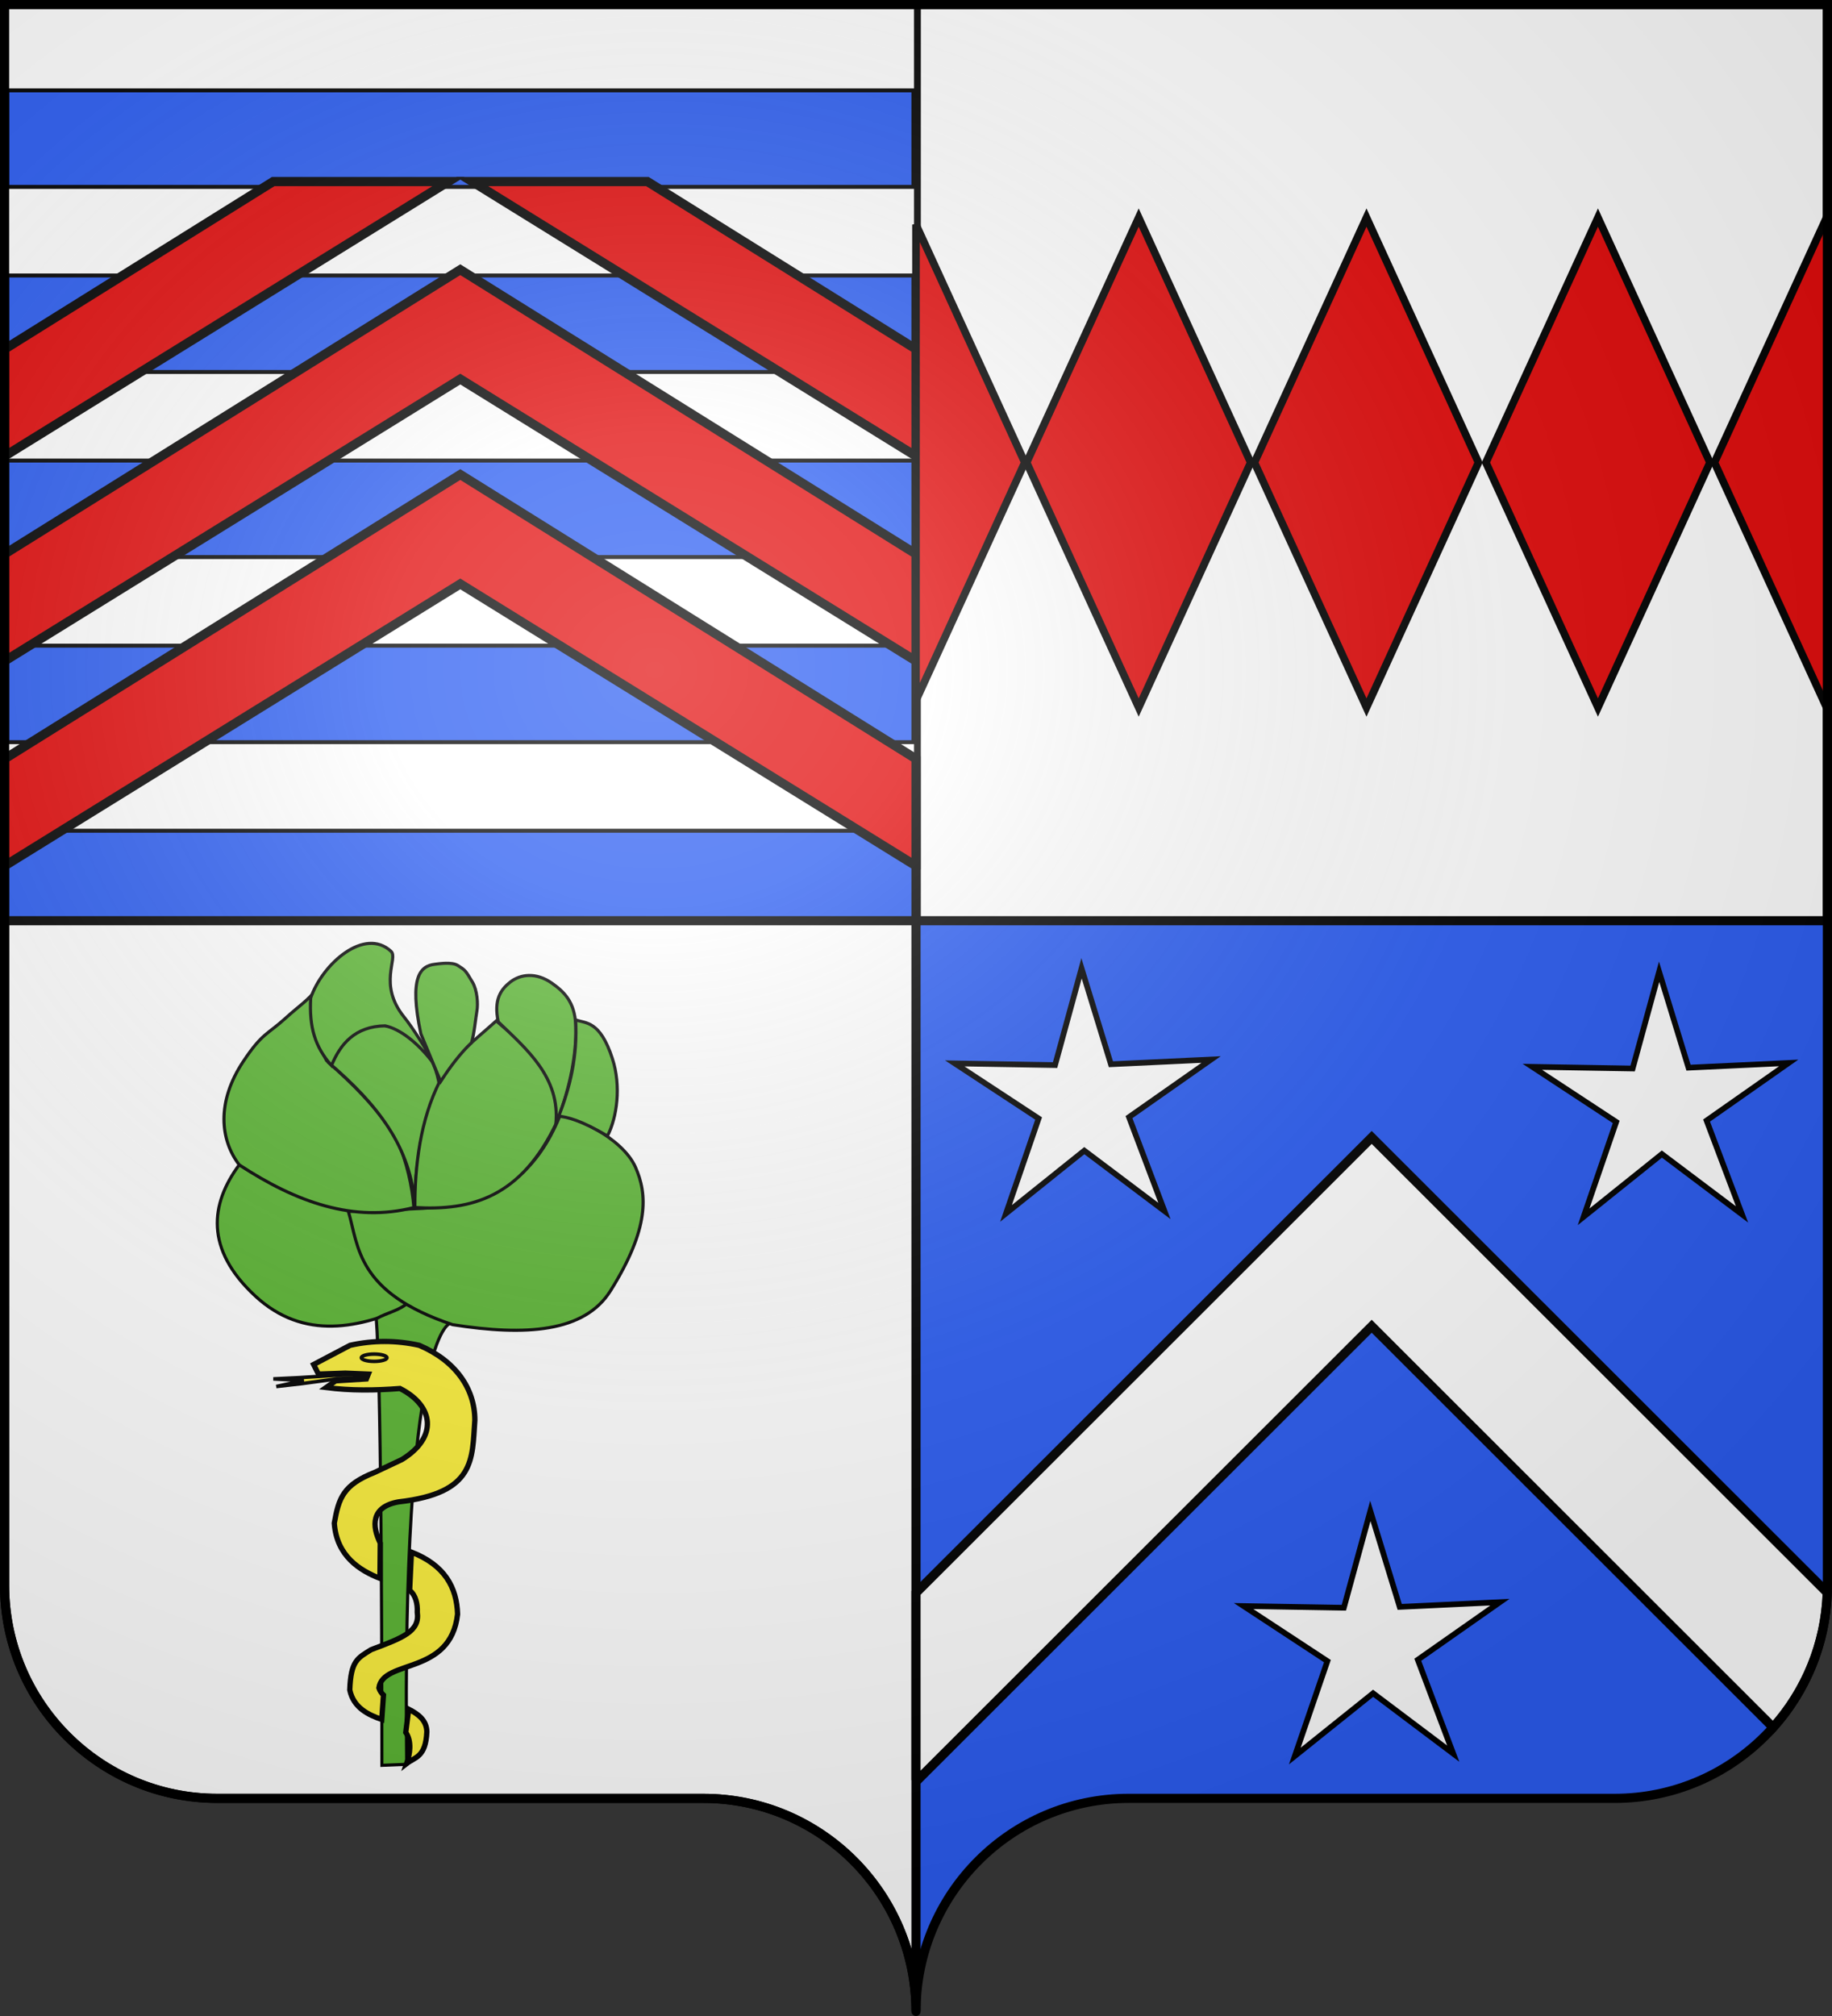 <?xml version="1.0" encoding="UTF-8" standalone="no"?>
<svg
   xmlns:dc="http://purl.org/dc/elements/1.1/"
   xmlns:cc="http://web.resource.org/cc/"
   xmlns:rdf="http://www.w3.org/1999/02/22-rdf-syntax-ns#"
   xmlns:svg="http://www.w3.org/2000/svg"
   xmlns="http://www.w3.org/2000/svg"
   xmlns:xlink="http://www.w3.org/1999/xlink"
   xmlns:sodipodi="http://sodipodi.sourceforge.net/DTD/sodipodi-0.dtd"
   xmlns:inkscape="http://www.inkscape.org/namespaces/inkscape"
   height="660"
   width="600"
   version="1.0"
   id="svg2"
   sodipodi:version="0.32"
   inkscape:version="0.44.1"
   sodipodi:docname="Blason_Turny_89-inachevé.svg"
   sodipodi:docbase="G:\blasons">
  <rect width="100%" height="100%" fill="#333333" stroke="none"/>
  <sodipodi:namedview
     inkscape:window-height="712"
     inkscape:window-width="1024"
     inkscape:pageshadow="2"
     inkscape:pageopacity="0.0"
     guidetolerance="10.0"
     gridtolerance="10.0"
     objecttolerance="10.0"
     borderopacity="1.0"
     bordercolor="#666666"
     pagecolor="#ffffff"
     id="base"
     showgrid="false"
     height="660px"
     inkscape:zoom="0.63"
     inkscape:cx="468.68771"
     inkscape:cy="412.01699"
     inkscape:window-x="-4"
     inkscape:window-y="-4"
     inkscape:current-layer="layer1"
     showguides="true"
     inkscape:guide-bbox="true">
    <sodipodi:guide
       orientation="horizontal"
       position="712.698"
       id="guide1996" />
  </sodipodi:namedview>
  <desc
     id="desc4">Flag of Canton of Valais (Wallis)</desc>
  <defs
     id="defs6">
    <linearGradient
       id="linearGradient2893">
      <stop
         style="stop-color:white;stop-opacity:0.314;"
         offset="0"
         id="stop2895" />
      <stop
         id="stop2897"
         offset="0.19"
         style="stop-color:white;stop-opacity:0.251;" />
      <stop
         style="stop-color:#6b6b6b;stop-opacity:0.125;"
         offset="0.6"
         id="stop2901" />
      <stop
         style="stop-color:black;stop-opacity:0.125;"
         offset="1"
         id="stop2899" />
    </linearGradient>
    <radialGradient
       inkscape:collect="always"
       xlink:href="#linearGradient2893"
       id="radialGradient2883"
       cx="203.198"
       cy="218.01"
       fx="203.198"
       fy="218.01"
       r="300"
       gradientTransform="matrix(1.36,0,0,1.355,-79.528,-87.645)"
       gradientUnits="userSpaceOnUse" />
    <linearGradient
       id="linearGradient2955">
      <stop
         style="stop-color:white;stop-opacity:0;"
         offset="0"
         id="stop2965" />
      <stop
         style="stop-color:black;stop-opacity:0.646;"
         offset="1"
         id="stop2959" />
    </linearGradient>
    <radialGradient
       inkscape:collect="always"
       xlink:href="#linearGradient2955"
       id="radialGradient2961"
       cx="225.524"
       cy="218.901"
       fx="225.524"
       fy="218.901"
       r="300"
       gradientTransform="matrix(-4.167939e-4,2.183,-1.884,-3.599562e-4,615.597,-289.121)"
       gradientUnits="userSpaceOnUse" />
    <polygon
       id="star"
       transform="scale(53,53)"
       points="0,-1 0.588,0.809 -0.951,-0.309 0.951,-0.309 -0.588,0.809 0,-1 " />
    <clipPath
       id="clip">
      <path
         d="M 0,-200 L 0,600 L 300,600 L 300,-200 L 0,-200 z "
         id="path10" />
    </clipPath>
    <radialGradient
       inkscape:collect="always"
       xlink:href="#linearGradient2955"
       id="radialGradient1911"
       gradientUnits="userSpaceOnUse"
       gradientTransform="matrix(-4.167939e-4,2.183,-1.884,-3.599562e-4,1395.597,-309.121)"
       cx="225.524"
       cy="218.901"
       fx="225.524"
       fy="218.901"
       r="300" />
    <radialGradient
       inkscape:collect="always"
       xlink:href="#linearGradient2955"
       id="radialGradient2928"
       cx="-483.508"
       cy="153.928"
       fx="-483.508"
       fy="153.928"
       r="300"
       gradientTransform="matrix(0,2.342,-2.291,0,562.913,1323.77)"
       gradientUnits="userSpaceOnUse" />
    <radialGradient
       inkscape:collect="always"
       xlink:href="#linearGradient2893"
       id="radialGradient11919"
       gradientUnits="userSpaceOnUse"
       gradientTransform="matrix(1.551,0,0,1.35,-227.894,-51.264)"
       cx="285.186"
       cy="200.448"
       fx="285.186"
       fy="200.448"
       r="300" />
  </defs>
  <g
     inkscape:groupmode="layer"
     id="layer1"
     inkscape:label="Fond écu">
    <path
       id="path3670"
       d="M 598.5,1.5 L 598.5,519 C 598.5,557.504 567.291,588.75 528.844,588.75 C 490.397,588.75 408.103,588.75 369.656,588.75 C 331.209,588.75 300,619.996 300,658.5 L 300,1.5 L 598.5,1.5 z "
       style="fill:#2b5df2;fill-opacity:1;stroke:none;stroke-width:1;stroke-miterlimit:4;stroke-dasharray:none;stroke-opacity:1" />
    <path
       style="fill:white;fill-opacity:1;stroke:black;stroke-width:3;stroke-miterlimit:4;stroke-dasharray:none;stroke-opacity:1"
       d="M 300,1.429 L 300,301.429 L 598.5,301.429 L 598.5,1.429 L 300,1.429 z "
       id="rect4557" />
    <path
       style="fill:white;fill-opacity:1;stroke:black;stroke-width:3;stroke-miterlimit:4;stroke-dasharray:none;stroke-opacity:1"
       d="M 1.5,1.5 L 1.5,519 C 1.5,557.504 32.709,588.75 71.156,588.75 C 109.603,588.75 191.897,588.75 230.344,588.75 C 268.791,588.75 300,619.996 300,658.5 L 300,1.5 L 1.5,1.5 z "
       id="rect2780" />
    <path
       style="fill:#2b5df2;fill-opacity:1;stroke:black;stroke-width:3;stroke-miterlimit:4;stroke-dasharray:none;stroke-opacity:1"
       d="M 1.5,1.429 L 1.5,301.429 L 300,301.429 L 300,1.429 L 1.5,1.429 z "
       id="path4569" />
    <path
       style="fill:white;fill-opacity:1;stroke:black;stroke-width:3;stroke-miterlimit:4;stroke-dasharray:none;stroke-opacity:1"
       d="M 449.25 372.375 L 300 521.469 L 300 582.156 L 300.562 582.719 L 449.25 434.188 L 580.719 565.531 C 591.272 553.742 597.863 538.335 598.438 521.406 L 449.25 372.375 z "
       id="path14665" />
    <path
       style="fill:white;fill-opacity:1;fill-rule:nonzero;stroke:black;stroke-width:1.291;stroke-miterlimit:4;stroke-dasharray:none;stroke-opacity:1"
       d="M 1.5 1.438 L 1.5 29.594 L 300 29.594 L 300 1.438 L 1.5 1.438 z "
       id="rect7066" />
    <path
       style="fill:white;fill-opacity:1;fill-rule:nonzero;stroke:black;stroke-width:1.291;stroke-miterlimit:4;stroke-dasharray:none;stroke-opacity:1"
       d="M 1.5 61.188 L 1.5 90.188 L 300 90.188 L 300 61.188 L 1.5 61.188 z "
       id="rect7967" />
    <path
       style="fill:white;fill-opacity:1;fill-rule:nonzero;stroke:black;stroke-width:1.291;stroke-miterlimit:4;stroke-dasharray:none;stroke-opacity:1"
       d="M 1.5 121.781 L 1.5 150.781 L 300 150.781 L 300 121.781 L 1.5 121.781 z "
       id="rect7983" />
    <path
       style="fill:white;fill-opacity:1;fill-rule:nonzero;stroke:black;stroke-width:1.291;stroke-miterlimit:4;stroke-dasharray:none;stroke-opacity:1"
       d="M 1.5 182.375 L 1.5 211.375 L 300 211.375 L 300 182.375 L 1.5 182.375 z "
       id="rect7989" />
    <path
       style="fill:white;fill-opacity:1;fill-rule:nonzero;stroke:black;stroke-width:1.291;stroke-miterlimit:4;stroke-dasharray:none;stroke-opacity:1"
       d="M 1.5 242.969 L 1.5 271.969 L 300 271.969 L 300 242.969 L 1.5 242.969 z "
       id="rect8001" />
    <path
       id="path9467"
       d="M 150.75,155.352 L 1.5,248.446 L 1.5,283.133 L 2.063,283.133 L 150.75,191.164 L 299.437,283.133 L 300,283.133 L 300,248.446 L 150.75,155.352 z "
       style="fill:#e20909;fill-opacity:1;stroke:black;stroke-width:3;stroke-miterlimit:4;stroke-dasharray:none;stroke-opacity:1"
       sodipodi:nodetypes="ccccccccc" />
    <path
       sodipodi:nodetypes="ccccccccc"
       style="fill:#e20909;fill-opacity:1;stroke:black;stroke-width:3;stroke-miterlimit:4;stroke-dasharray:none;stroke-opacity:1"
       d="M 150.75,88.288 L 1.5,181.382 L 1.5,216.07 L 2.063,216.07 L 150.75,124.101 L 299.437,216.07 L 300,216.07 L 300,181.382 L 150.75,88.288 z "
       id="path9469" />
    <path
       style="fill:#e20909;fill-opacity:1;stroke:black;stroke-width:3;stroke-miterlimit:4;stroke-dasharray:none;stroke-opacity:1"
       d="M 89.469,59.438 L 1.5,114.312 L 1.5,149 L 2.062,149 L 146.875,59.438 L 89.469,59.438 z "
       id="path9481" />
    <path
       style="fill:#e20909;fill-opacity:1;stroke:black;stroke-width:3;stroke-miterlimit:4;stroke-dasharray:none;stroke-opacity:1"
       d="M 154.625,59.438 L 299.438,149 L 300,149 L 300,114.312 L 212.031,59.438 L 154.625,59.438 z "
       id="path9471" />
    <g
       id="g10644"
       transform="translate(-0.967,0)">
      <path
         transform="matrix(0.874,0,0,0.874,297.812,-67.432)"
         d="M 313.147,532.047 L 283.113,509.443 L 253.779,532.949 L 265.995,497.399 L 234.576,476.765 L 272.16,477.398 L 282.076,441.139 L 293.088,477.08 L 330.636,475.306 L 299.857,496.885 L 313.147,532.047 z "
         inkscape:randomized="0"
         inkscape:rounded="0"
         inkscape:flatsided="false"
         sodipodi:arg2="1.5556137"
         sodipodi:arg1="0.92729522"
         sodipodi:r2="17.80415"
         sodipodi:r1="50.507626"
         sodipodi:cy="491.64124"
         sodipodi:cx="282.84271"
         sodipodi:sides="5"
         id="path4749"
         style="fill:white;fill-opacity:1;stroke:black;stroke-width:2.128;stroke-miterlimit:4;stroke-dasharray:none;stroke-opacity:1;display:inline"
         sodipodi:type="star" />
      <path
         sodipodi:type="star"
         style="fill:white;fill-opacity:1;stroke:black;stroke-width:2.128;stroke-miterlimit:4;stroke-dasharray:none;stroke-opacity:1;display:inline"
         id="path8512"
         sodipodi:sides="5"
         sodipodi:cx="282.84271"
         sodipodi:cy="491.64124"
         sodipodi:r1="50.507626"
         sodipodi:r2="17.80415"
         sodipodi:arg1="0.92729522"
         sodipodi:arg2="1.5556137"
         inkscape:flatsided="false"
         inkscape:rounded="0"
         inkscape:randomized="0"
         d="M 313.147,532.047 L 283.113,509.443 L 253.779,532.949 L 265.995,497.399 L 234.576,476.765 L 272.16,477.398 L 282.076,441.139 L 293.088,477.08 L 330.636,475.306 L 299.857,496.885 L 313.147,532.047 z "
         transform="matrix(0.874,0,0,0.874,108.647,-68.554)" />
      <path
         transform="matrix(0.874,0,0,0.874,203.23,109.098)"
         d="M 313.147,532.047 L 283.113,509.443 L 253.779,532.949 L 265.995,497.399 L 234.576,476.765 L 272.16,477.398 L 282.076,441.139 L 293.088,477.08 L 330.636,475.306 L 299.857,496.885 L 313.147,532.047 z "
         inkscape:randomized="0"
         inkscape:rounded="0"
         inkscape:flatsided="false"
         sodipodi:arg2="1.5556137"
         sodipodi:arg1="0.92729522"
         sodipodi:r2="17.80415"
         sodipodi:r1="50.507626"
         sodipodi:cy="491.64124"
         sodipodi:cx="282.84271"
         sodipodi:sides="5"
         id="path8514"
         style="fill:white;fill-opacity:1;stroke:black;stroke-width:2.128;stroke-miterlimit:4;stroke-dasharray:none;stroke-opacity:1;display:inline"
         sodipodi:type="star" />
    </g>
    <path
       style="fill:#e20909;fill-opacity:1;stroke:black;stroke-width:2.496;stroke-miterlimit:4;stroke-dasharray:none;stroke-opacity:1;display:inline"
       d="M 372.936,231.631 L 409.613,151.42 L 372.936,71.226 L 336.24,151.42 L 372.936,231.631 z "
       id="rect2811"
       sodipodi:nodetypes="ccccc" />
    <path
       sodipodi:nodetypes="ccccc"
       id="path12753"
       d="M 447.539,231.631 L 484.217,151.42 L 447.539,71.226 L 410.843,151.42 L 447.539,231.631 z "
       style="fill:#e20909;fill-opacity:1;stroke:black;stroke-width:2.496;stroke-miterlimit:4;stroke-dasharray:none;stroke-opacity:1;display:inline" />
    <path
       style="fill:#e20909;fill-opacity:1;stroke:black;stroke-width:2.496;stroke-miterlimit:4;stroke-dasharray:none;stroke-opacity:1;display:inline"
       d="M 523.348,231.631 L 560.026,151.42 L 523.348,71.226 L 486.652,151.42 L 523.348,231.631 z "
       id="path12755"
       sodipodi:nodetypes="ccccc" />
    <path
       style="fill:#e20909;fill-opacity:1;stroke:black;stroke-width:2.496;stroke-miterlimit:4;stroke-dasharray:none;stroke-opacity:1;display:inline"
       d="M 598.219 71.219 L 561.5 151.406 L 598.219 231.625 L 598.5 231 L 598.5 71.844 L 598.219 71.219 z "
       id="path12757" />
    <path
       style="fill:#e20909;fill-opacity:1;stroke:black;stroke-width:2.496;stroke-miterlimit:4;stroke-dasharray:none;stroke-opacity:1;display:inline"
       d="M 300 73.531 L 300 229.312 L 335.625 151.406 L 300 73.531 z "
       id="path12759" />
    <g
       id="g4790">
      <path
         style="fill:#5ab532;fill-opacity:1;fill-rule:evenodd;stroke:black;stroke-width:1.016;stroke-linecap:butt;stroke-linejoin:miter;stroke-miterlimit:4;stroke-dasharray:none;stroke-opacity:1"
         d="M 78.349,381.342 C 89.954,388.436 101.633,393.21 114.104,395.969 C 118.017,409.392 124.083,420.662 134.907,427.174 C 118.016,434.825 99.545,439.091 83.55,424.248 C 67.078,408.963 68.83,394.196 78.349,381.342 z "
         id="path1932"
         sodipodi:nodetypes="cccsc" />
      <path
         style="fill:#5ab532;fill-opacity:1;fill-rule:evenodd;stroke:black;stroke-width:1.016;stroke-linecap:butt;stroke-linejoin:miter;stroke-miterlimit:4;stroke-dasharray:none;stroke-opacity:1"
         d="M 123.205,431.724 C 123.205,431.724 125.069,445.493 125.069,577.935 L 133.196,577.61 C 131.512,437.311 147.259,433.35 147.259,433.35 L 133.932,426.199 C 130.936,429.089 127.041,429.594 123.205,431.724 z "
         id="path2821"
         sodipodi:nodetypes="cccccc" />
      <path
         style="fill:#5ab532;fill-opacity:1;fill-rule:evenodd;stroke:black;stroke-width:1.016;stroke-linecap:butt;stroke-linejoin:miter;stroke-miterlimit:4;stroke-dasharray:none;stroke-opacity:1"
         d="M 114.104,396.62 C 139.391,394.425 168.679,401.125 183.339,365.415 C 186.886,364.834 203.763,372.229 208.125,382.114 C 211.977,390.844 212.84,402.045 199.916,422.623 C 191.387,436.204 172.141,437.43 148.234,433.675 C 116.78,423.148 117.48,408.101 114.104,396.62 z "
         id="path2823"
         sodipodi:nodetypes="ccsscc" />
      <path
         style="fill:#5ab532;fill-opacity:1;fill-rule:evenodd;stroke:black;stroke-width:1.016;stroke-linecap:butt;stroke-linejoin:miter;stroke-miterlimit:4;stroke-dasharray:none;stroke-opacity:1"
         d="M 78.349,381.342 C 72.107,373.221 70.84,360.797 79.649,347.538 C 85.928,338.087 87.497,338.819 93.626,333.236 C 98.079,329.18 100.636,327.788 104.028,323.484 C 100.644,334.118 103.519,340.84 106.953,347.213 C 115.595,354.931 123.952,362.935 130.031,373.216 C 133.191,380.151 134.998,388.385 135.557,395.319 C 116.025,400.35 97.015,393.63 78.349,381.342 z "
         id="path3710"
         sodipodi:nodetypes="cssccccc" />
      <path
         style="fill:#5ab532;fill-opacity:1;fill-rule:evenodd;stroke:black;stroke-width:1.016;stroke-linecap:butt;stroke-linejoin:miter;stroke-miterlimit:4;stroke-dasharray:none;stroke-opacity:1"
         d="M 107.603,347.863 C 108.117,343.237 117.755,333.916 127.199,335.968 C 135.77,337.831 142.475,344.802 144.008,355.989 C 137.972,368.334 135.875,380.922 135.882,394.994 C 134.766,375.492 123.386,361.326 107.603,347.863 z "
         id="path4597"
         sodipodi:nodetypes="csccc" />
      <path
         style="fill:#5ab532;fill-opacity:1;fill-rule:evenodd;stroke:black;stroke-width:1.016;stroke-linecap:round;stroke-linejoin:miter;stroke-miterlimit:4;stroke-dasharray:none;stroke-opacity:1"
         d="M 108.578,348.838 C 103.125,342.683 101.244,336.297 101.752,326.735 C 105.538,315.578 119.403,303.361 128.081,311.458 C 130.497,313.701 123.731,322.209 132.307,332.911 C 138.038,340.064 148.809,358.794 150.184,366.065 C 148.697,354.407 136.273,337.974 126.131,335.836 C 116.316,335.989 111.463,341.754 108.578,348.838 z "
         id="path5484"
         sodipodi:nodetypes="cccsccc" />
      <path
         style="fill:#5ab532;fill-opacity:1;fill-rule:evenodd;stroke:black;stroke-width:1.016;stroke-linecap:butt;stroke-linejoin:miter;stroke-miterlimit:4;stroke-dasharray:none;stroke-opacity:1"
         d="M 135.882,395.319 C 135.846,381.6 137.645,366.717 144.008,354.039 C 148.022,346.041 155.699,340.38 162.536,334.211 C 171.068,342.009 182.667,347.345 182.363,367.366 C 170.675,392.062 154.445,396.4 135.882,395.319 z "
         id="path5486"
         sodipodi:nodetypes="csccc" />
      <path
         style="fill:#5ab532;fill-opacity:1;fill-rule:evenodd;stroke:black;stroke-width:1.016;stroke-linecap:butt;stroke-linejoin:miter;stroke-miterlimit:4;stroke-dasharray:none;stroke-opacity:1"
         d="M 144.333,354.039 C 147.529,349.071 150.987,344.604 154.41,341.362 C 155.269,338.8 155.787,333.309 156.196,330.96 C 156.606,328.611 156.303,324.169 154.735,321.534 C 152.366,317.554 152.421,317.676 149.966,316.096 C 147.986,314.821 143.805,315.511 142.383,315.683 C 137.794,316.238 133.83,319.609 137.832,338.437 L 144.333,354.039 z "
         id="path5488"
         sodipodi:nodetypes="ccsssscc" />
      <path
         style="fill:#5ab532;fill-opacity:1;fill-rule:evenodd;stroke:black;stroke-width:1.016;stroke-linecap:butt;stroke-linejoin:miter;stroke-miterlimit:4;stroke-dasharray:none;stroke-opacity:1"
         d="M 163.186,334.536 C 172.289,343.336 183.588,352.66 182.038,368.016 C 185.845,358.682 188.984,346.574 188.539,335.511 C 188.238,328.009 184.709,324.647 180.738,321.859 C 175.593,318.246 170.462,318.881 167.086,321.534 C 163.994,323.965 161.627,327.343 163.186,334.536 z "
         id="path6375"
         sodipodi:nodetypes="ccsssc" />
      <path
         style="fill:#5ab532;fill-opacity:1;fill-rule:evenodd;stroke:black;stroke-width:1.016;stroke-linecap:butt;stroke-linejoin:miter;stroke-miterlimit:4;stroke-dasharray:none;stroke-opacity:1"
         d="M 183.014,365.415 C 185.601,365.676 190.314,366.708 198.941,371.916 C 202.074,365.82 203.504,355.611 200.566,346.563 C 196.501,334.043 191.85,335.088 188.539,333.886 C 189.208,345.902 186.654,355.984 183.014,365.415 z "
         id="path7262"
         sodipodi:nodetypes="ccscc" />
      <g
         transform="matrix(0.327,0,0,0.327,-163.852,390.488)"
         id="g4767">
        <path
           d="M 858.994,181.395 L 800.728,185.104 L 774.824,186.362 L 805.351,187.965 L 777.776,193.983 L 803.499,191.055 L 838.262,186.362 L 881.515,183.478 L 877.67,173.867 L 858.994,181.395 z "
           style="fill:#fcef3c;fill-opacity:1;fill-rule:evenodd;stroke:black;stroke-width:3.542;stroke-linecap:butt;stroke-linejoin:miter;stroke-miterlimit:4;stroke-dasharray:none;stroke-opacity:1"
           id="path9140" />
        <path
           sodipodi:nodetypes="cccccccccccccccccc"
           id="path4784"
           d="M 881.624,386.085 C 881.624,386.085 881.921,350.723 881.921,350.723 C 873.488,333.64 872.531,314.428 900.137,309.493 C 977.597,300.673 973.805,266.833 976.671,227.692 C 976.666,195.695 957.054,168.082 920.923,152.721 C 897.855,147.594 874.787,147.594 851.718,152.721 L 815.194,171.944 L 819.999,181.556 L 846.912,180.595 L 869.981,181.556 L 868.058,186.362 L 837.301,188.284 L 827.689,195.012 C 852.359,198.211 877.029,197.884 901.7,195.974 C 935.756,213.278 940.052,244.67 903.622,267.101 L 876.361,279.95 C 844.769,292.422 840.352,305.58 835.891,330.792 C 838.228,363.851 861.48,378.142 881.624,386.085 z "
           style="fill:#fcef3c;fill-opacity:1;fill-rule:evenodd;stroke:black;stroke-width:5.313;stroke-linecap:butt;stroke-linejoin:miter;stroke-miterlimit:4;stroke-dasharray:none;stroke-opacity:1" />
        <path
           sodipodi:nodetypes="ccccc"
           id="path4788"
           d="M 910.387,517.023 C 910.387,517.023 907.48,540.269 907.48,540.269 C 913.652,549.128 911.745,561.975 908.404,571.384 C 916.693,564.974 927.486,565.24 928.588,539.666 C 928.386,528.17 920.083,522.002 910.387,517.023 z "
           style="fill:#fcef3c;fill-opacity:1;fill-rule:evenodd;stroke:black;stroke-width:5.313;stroke-linecap:butt;stroke-linejoin:miter;stroke-miterlimit:4;stroke-dasharray:none;stroke-opacity:1" />
        <path
           sodipodi:nodetypes="cccccccccc"
           id="path9138"
           d="M 883.425,527.351 C 883.425,527.351 885.142,502.905 885.142,502.905 C 883.023,500.834 881.421,498.48 880.569,495.698 C 884.756,466.548 952.478,483.534 959.37,421.85 C 958.542,395.204 946.638,372.815 913.157,359.773 C 913.157,359.773 911.343,398.067 911.343,398.067 C 917.456,402.769 919.388,411.773 919.001,419.928 C 921.699,439.202 904.672,445.491 872.864,457.414 C 859.193,465.922 852.428,468.479 851.393,497.783 C 855.195,515.955 870.464,522.81 883.425,527.351 z "
           style="fill:#fcef3c;fill-opacity:1;fill-rule:evenodd;stroke:black;stroke-width:5.313;stroke-linecap:butt;stroke-linejoin:miter;stroke-miterlimit:4;stroke-dasharray:none;stroke-opacity:1" />
        <path
           d="M 888.621,165.162 C 888.624,167.184 882.887,168.823 875.811,168.823 C 868.734,168.823 862.997,167.184 863,165.162 C 862.997,163.14 868.734,161.5 875.811,161.5 C 882.887,161.5 888.624,163.14 888.621,165.162 z "
           style="fill:#fcef3c;fill-opacity:1;fill-rule:evenodd;stroke:black;stroke-width:3.542;stroke-linejoin:miter;stroke-miterlimit:4;stroke-dasharray:none;stroke-opacity:1"
           id="path10916" />
      </g>
    </g>
  </g>
  <g
     inkscape:groupmode="layer"
     id="layer2"
     inkscape:label="Meubles"
     sodipodi:insensitive="true" />
  <g
     inkscape:groupmode="layer"
     id="layer3"
     inkscape:label="Reflet final"
     sodipodi:insensitive="true">
    <path
       id="path2875"
       style="fill:url(#radialGradient11919);fill-opacity:1;fill-rule:evenodd;stroke:none;stroke-width:3;stroke-linecap:butt;stroke-linejoin:miter;stroke-miterlimit:4;stroke-dasharray:none;stroke-opacity:1"
       d="M 1.5,1.5 L 1.5,518.991 C 1.5,557.496 32.703,588.746 71.15,588.746 C 109.597,588.746 191.903,588.746 230.35,588.746 C 268.797,588.745 300,619.996 300,658.5 C 300,619.996 331.203,588.746 369.65,588.746 C 408.097,588.745 490.403,588.746 528.85,588.746 C 567.297,588.746 598.5,557.496 598.5,518.991 L 598.5,1.5 L 1.5,1.5 z " />
  </g>
  <g
     inkscape:groupmode="layer"
     id="layer4"
     inkscape:label="Contour final"
     sodipodi:insensitive="true">
    <path
       id="path1572"
       style="fill:none;fill-opacity:1;fill-rule:nonzero;stroke:black;stroke-width:3;stroke-linecap:round;stroke-linejoin:round;stroke-miterlimit:4;stroke-dasharray:none;stroke-dashoffset:0;stroke-opacity:1"
       d="M 300,658.5 C 300,619.996 331.203,588.746 369.65,588.746 C 408.097,588.746 490.403,588.746 528.85,588.746 C 567.297,588.746 598.5,557.497 598.5,518.993 L 598.5,1.5 L 1.5,1.5 L 1.5,518.993 C 1.5,557.497 32.703,588.746 71.15,588.746 C 109.597,588.746 191.903,588.746 230.35,588.746 C 268.797,588.746 300,619.996 300,658.5 z "
       sodipodi:nodetypes="cssccccssc" />
  </g>
</svg>
